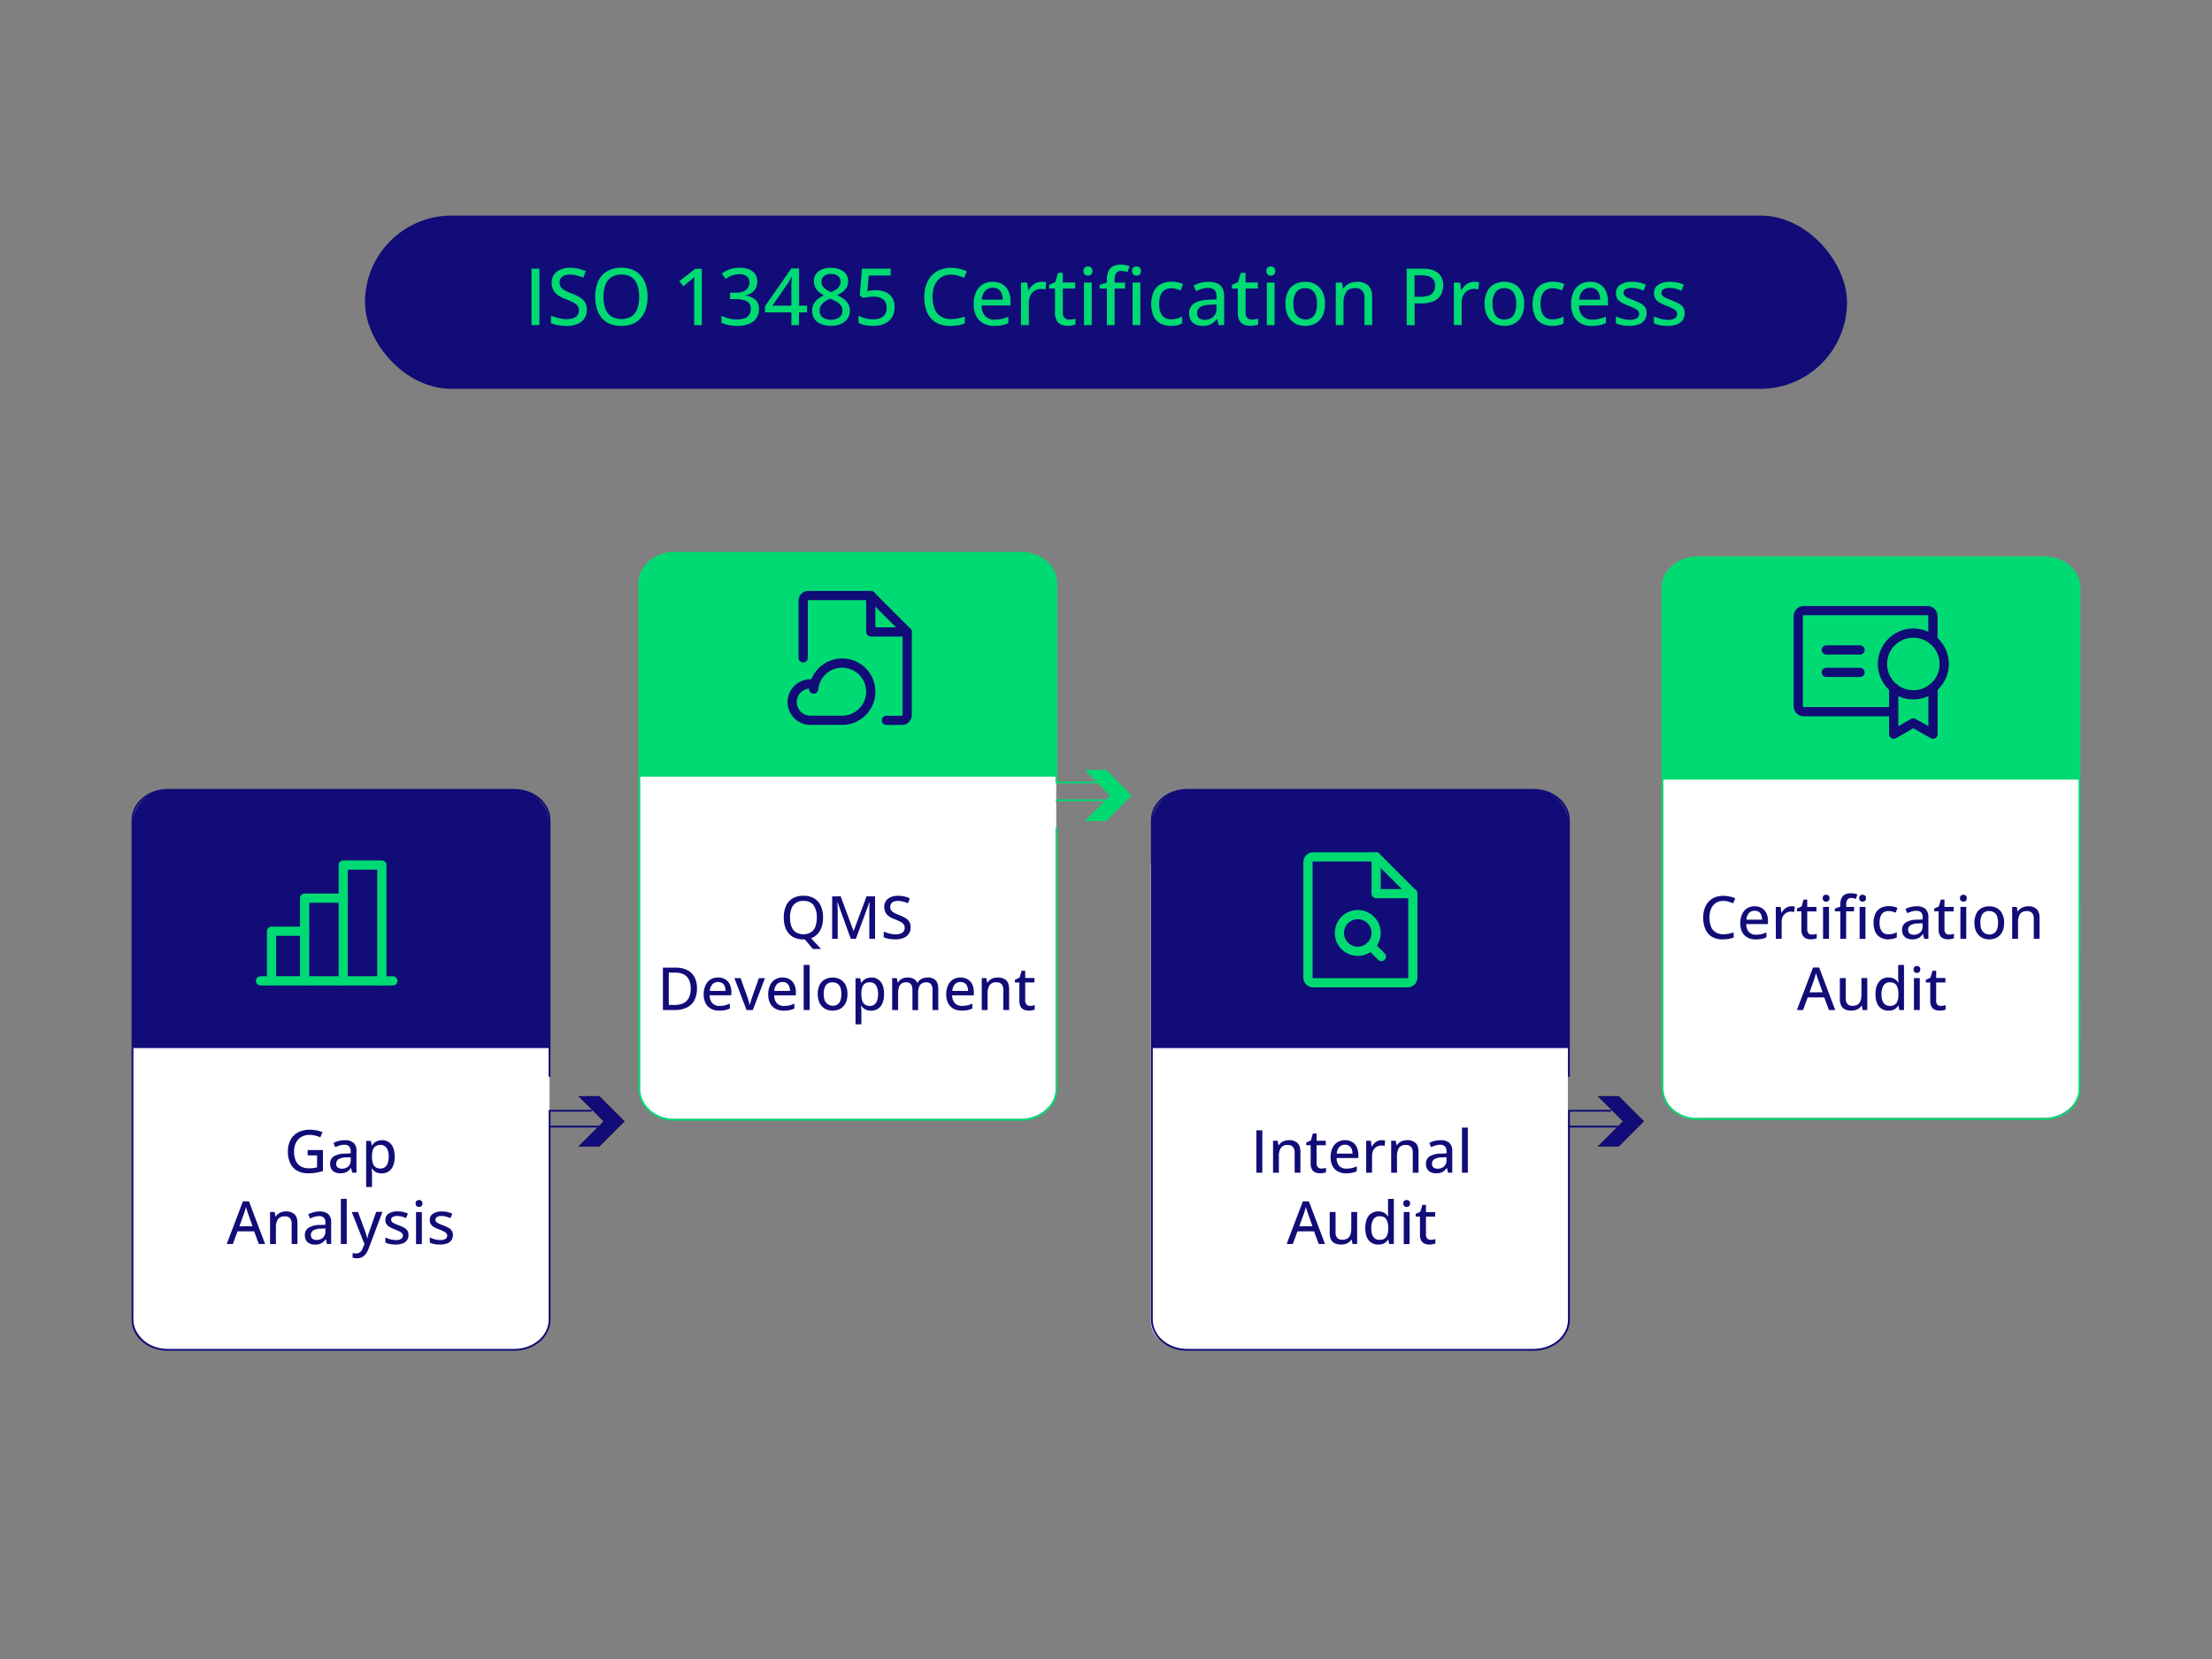 <?xml version="1.0" encoding="UTF-8"?> <svg xmlns="http://www.w3.org/2000/svg" viewBox="0 0 1200 900"><rect x="0" y="0" width="1200" height="900" fill="#808080" stroke="none"/><defs><style>.cls-1{fill:#fff;}.cls-2{fill:#110c77;}.cls-3,.cls-5,.cls-7,.cls-8,.cls-9{fill:none;}.cls-3,.cls-8{stroke:#00da72;}.cls-3,.cls-5,.cls-7,.cls-8{stroke-linecap:round;stroke-linejoin:round;}.cls-3,.cls-7{stroke-width:5px;}.cls-4{fill:#ffc900;}.cls-5,.cls-7{stroke:#110c77;}.cls-6{fill:#00da72;}</style></defs><g id="Option_2" data-name="Option 2"><path class="cls-1" d="M298.15,552.26c0-5.67-8.56-10.26-19.12-10.26H91c-10.56,0-19.12,4.59-19.12,10.26Q71.94,635.14,72,718c.63,1.74,3.78,9.8,12,13a19,19,0,0,0,7,1.27L279,732a19,19,0,0,0,14-5,18.18,18.18,0,0,0,5-9Z"></path><path class="cls-2" d="M166.89,623.92h8.3v11.34a23,23,0,0,1-3.72.93,26.84,26.84,0,0,1-4.31.31,11.84,11.84,0,0,1-6-1.41,9.12,9.12,0,0,1-3.7-4.06,14.64,14.64,0,0,1-1.27-6.35,13.22,13.22,0,0,1,1.4-6.23,9.82,9.82,0,0,1,4.08-4.12,13.19,13.19,0,0,1,6.45-1.47,17.85,17.85,0,0,1,3.62.37,15.77,15.77,0,0,1,3.2,1L173.78,617a18.28,18.28,0,0,0-2.71-.93,12.15,12.15,0,0,0-3.08-.39,8.76,8.76,0,0,0-4.54,1.12,7.4,7.4,0,0,0-2.91,3.15,10.7,10.7,0,0,0-1,4.81,12.17,12.17,0,0,0,.85,4.75,6.6,6.6,0,0,0,2.66,3.16,8.57,8.57,0,0,0,4.65,1.13,15.61,15.61,0,0,0,2.45-.16c.67-.1,1.29-.23,1.86-.37v-6.48h-5.11Z"></path><path class="cls-2" d="M187,618.56a7,7,0,0,1,4.8,1.42,5.75,5.75,0,0,1,1.59,4.49v11.72H191.1l-.62-2.52h-.12a9.56,9.56,0,0,1-1.51,1.58,5.43,5.43,0,0,1-1.82.94,8.69,8.69,0,0,1-2.51.31,6.57,6.57,0,0,1-2.8-.56,4.39,4.39,0,0,1-1.93-1.71,5.53,5.53,0,0,1-.7-2.9,4.53,4.53,0,0,1,2-4,11.8,11.8,0,0,1,6.15-1.49l3-.13v-1a3.78,3.78,0,0,0-.9-2.86,3.64,3.64,0,0,0-2.53-.83,8.72,8.72,0,0,0-2.56.38,20.26,20.26,0,0,0-2.36.92l-1-2.29a14.73,14.73,0,0,1,2.8-1.06A12.53,12.53,0,0,1,187,618.56Zm3.26,9.22-2.42.11a8,8,0,0,0-4.23,1,2.9,2.9,0,0,0-1.21,2.48,2.4,2.4,0,0,0,.83,2,3.51,3.51,0,0,0,2.2.65,5.09,5.09,0,0,0,3.47-1.19,4.42,4.42,0,0,0,1.36-3.52Z"></path><path class="cls-2" d="M207.16,618.54a6.29,6.29,0,0,1,5.05,2.24q1.9,2.25,1.9,6.7a12.3,12.3,0,0,1-.88,5,6.35,6.35,0,0,1-6.15,4.06,7,7,0,0,1-2.35-.35,5.57,5.57,0,0,1-1.72-.94,6.78,6.78,0,0,1-1.2-1.27h-.21c0,.41.09.89.14,1.42s.07,1,.07,1.46v7.08h-3.18v-25h2.6l.42,2.48h.16a6.61,6.61,0,0,1,1.2-1.41,5.49,5.49,0,0,1,1.74-1A7,7,0,0,1,207.16,618.54Zm-.73,2.61a4.74,4.74,0,0,0-2.66.66,3.71,3.71,0,0,0-1.47,1.94,10.14,10.14,0,0,0-.49,3.24v.5a11.75,11.75,0,0,0,.44,3.5,4,4,0,0,0,1.46,2.17,4.55,4.55,0,0,0,2.75.75,3.77,3.77,0,0,0,2.46-.8,4.73,4.73,0,0,0,1.47-2.27,10.83,10.83,0,0,0,.48-3.39,8.38,8.38,0,0,0-1.09-4.62A3.7,3.7,0,0,0,206.43,621.15Z"></path><path class="cls-2" d="M140.41,674.85,137.86,668h-9l-2.52,6.85H123l8.78-23.09h3.3l8.73,23.09ZM137,665.2l-2.42-6.78c-.07-.23-.18-.57-.34-1s-.3-.94-.45-1.43-.28-.91-.37-1.23c-.11.43-.23.88-.36,1.36s-.27.92-.4,1.34-.24.74-.33,1l-2.45,6.78Z"></path><path class="cls-2" d="M155.13,657.2a6.51,6.51,0,0,1,4.62,1.51c1.07,1,1.61,2.62,1.61,4.84v11.3h-3.13V664a4.64,4.64,0,0,0-.91-3.13,3.54,3.54,0,0,0-2.8-1,4.22,4.22,0,0,0-3.77,1.59,8.18,8.18,0,0,0-1.08,4.61v8.84h-3.16V657.51H149l.46,2.44h.17a5.26,5.26,0,0,1,1.4-1.53,6.57,6.57,0,0,1,1.9-.92A7.88,7.88,0,0,1,155.13,657.2Z"></path><path class="cls-2" d="M173.27,657.21a7,7,0,0,1,4.79,1.43,5.73,5.73,0,0,1,1.59,4.49v11.72h-2.26l-.62-2.52h-.12a9.09,9.09,0,0,1-1.51,1.57,5.45,5.45,0,0,1-1.82,1,8.69,8.69,0,0,1-2.51.31,6.58,6.58,0,0,1-2.8-.57,4.28,4.28,0,0,1-1.92-1.7,5.44,5.44,0,0,1-.7-2.9,4.53,4.53,0,0,1,2-4,11.74,11.74,0,0,1,6.15-1.49l3-.13v-1a3.77,3.77,0,0,0-.9-2.86,3.56,3.56,0,0,0-2.53-.84,8.4,8.4,0,0,0-2.56.39,18.62,18.62,0,0,0-2.36.92l-1-2.3a13.76,13.76,0,0,1,2.79-1.05A12.55,12.55,0,0,1,173.27,657.21Zm3.25,9.22-2.42.11a7.93,7.93,0,0,0-4.22,1,2.88,2.88,0,0,0-1.22,2.48,2.42,2.42,0,0,0,.83,2,3.51,3.51,0,0,0,2.2.64,5.09,5.09,0,0,0,3.47-1.19,4.39,4.39,0,0,0,1.36-3.51Z"></path><path class="cls-2" d="M188.1,674.85h-3.18V650.37h3.18Z"></path><path class="cls-2" d="M190.82,657.51h3.41l3.68,10c.19.51.37,1,.53,1.5s.31,1,.43,1.42.21.9.29,1.34h.11c.12-.53.3-1.18.53-2s.48-1.54.76-2.33l3.52-10h3.4L200,677.3a11.33,11.33,0,0,1-1.49,2.84,6.12,6.12,0,0,1-2.06,1.82,5.9,5.9,0,0,1-2.84.64,8.55,8.55,0,0,1-1.32-.09,8.35,8.35,0,0,1-1-.19V679.8c.23.05.51.1.84.14a8.64,8.64,0,0,0,1,.06,3.51,3.51,0,0,0,1.71-.38,3.65,3.65,0,0,0,1.23-1.09,7.55,7.55,0,0,0,.86-1.65l.78-2Z"></path><path class="cls-2" d="M221.6,670a4.76,4.76,0,0,1-.82,2.84,5,5,0,0,1-2.4,1.74,10.88,10.88,0,0,1-3.78.58,15.11,15.11,0,0,1-3.14-.28,9.86,9.86,0,0,1-2.39-.79v-2.8a16.8,16.8,0,0,0,2.65,1,11.07,11.07,0,0,0,3,.42,5.21,5.21,0,0,0,2.94-.64,2.05,2.05,0,0,0,.9-1.75,1.89,1.89,0,0,0-.36-1.14,3.88,3.88,0,0,0-1.27-1A21.48,21.48,0,0,0,214.3,667a24,24,0,0,1-2.82-1.29,4.9,4.9,0,0,1-1.78-1.56,4.14,4.14,0,0,1-.62-2.36,3.85,3.85,0,0,1,1.8-3.43,8.46,8.46,0,0,1,4.76-1.19,13.46,13.46,0,0,1,3,.31,15.08,15.08,0,0,1,2.66.88l-1,2.44a18.87,18.87,0,0,0-2.33-.81,9.56,9.56,0,0,0-2.44-.32,4.76,4.76,0,0,0-2.47.52,1.58,1.58,0,0,0-.86,1.43,1.76,1.76,0,0,0,.4,1.18,4.24,4.24,0,0,0,1.34.92c.63.3,1.48.65,2.55,1.06a20.64,20.64,0,0,1,2.75,1.24,5.1,5.1,0,0,1,1.78,1.58A4.14,4.14,0,0,1,221.6,670Z"></path><path class="cls-2" d="M227.3,651a2,2,0,0,1,1.29.44,1.73,1.73,0,0,1,.55,1.44,1.71,1.71,0,0,1-.55,1.43,2,2,0,0,1-1.29.45,1.92,1.92,0,0,1-1.3-.45,1.76,1.76,0,0,1-.53-1.43,1.79,1.79,0,0,1,.53-1.44A2,2,0,0,1,227.3,651Zm1.55,6.56v17.34h-3.16V657.51Z"></path><path class="cls-2" d="M245.68,670a4.76,4.76,0,0,1-.82,2.84,5,5,0,0,1-2.4,1.74,10.88,10.88,0,0,1-3.78.58,15.11,15.11,0,0,1-3.14-.28,9.86,9.86,0,0,1-2.39-.79v-2.8a16.57,16.57,0,0,0,2.66,1,11,11,0,0,0,2.95.42,5.19,5.19,0,0,0,2.94-.64,2.05,2.05,0,0,0,.9-1.75,1.89,1.89,0,0,0-.36-1.14,3.77,3.77,0,0,0-1.27-1,21.48,21.48,0,0,0-2.59-1.14,24,24,0,0,1-2.82-1.29,5,5,0,0,1-1.78-1.56,4.14,4.14,0,0,1-.62-2.36,3.85,3.85,0,0,1,1.8-3.43,8.46,8.46,0,0,1,4.76-1.19,13.46,13.46,0,0,1,3,.31,14.81,14.81,0,0,1,2.66.88l-1,2.44A18.31,18.31,0,0,0,242,660a9.5,9.5,0,0,0-2.44-.32,4.76,4.76,0,0,0-2.47.52,1.6,1.6,0,0,0-.86,1.43,1.76,1.76,0,0,0,.4,1.18,4.18,4.18,0,0,0,1.35.92c.63.3,1.47.65,2.54,1.06a20.64,20.64,0,0,1,2.75,1.24,5.1,5.1,0,0,1,1.78,1.58A4.14,4.14,0,0,1,245.68,670Z"></path><path class="cls-1" d="M573,417.79c0-6-8.55-10.79-19.1-10.79H366.11c-10.55,0-19.1,4.83-19.1,10.79v169.6c-.09.75-1,9.71,6,15.61a18,18,0,0,0,13.11,4H553.9A20.75,20.75,0,0,0,573,594Z"></path><path class="cls-1" d="M1128.17,417.25c0-5.95-8.55-10.78-19.1-10.78H921.28c-10.55,0-19.1,4.83-19.1,10.78V586.86c-.09.75-1,9.71,6,15.61a18,18,0,0,0,13.11,4h187.79a20.75,20.75,0,0,0,19.1-13Z"></path><path class="cls-2" d="M279,428.47H91a19.12,19.12,0,0,0-19.12,19.12v121H298.15v-121A19.12,19.12,0,0,0,279,428.47Z"></path><polyline class="cls-3" points="147.31 532.11 147.31 505.18 165.26 505.18"></polyline><line class="cls-3" x1="213.14" y1="532.11" x2="141.33" y2="532.11"></line><polyline class="cls-3" points="165.26 532.11 165.26 487.22 186.21 487.22"></polyline><polyline class="cls-3" points="186.21 532.11 186.21 469.27 207.16 469.27 207.16 532.11"></polyline><polygon class="cls-4" points="313.54 622.05 327.28 608.31 313.54 594.57 325.25 594.57 338.99 608.31 325.25 622.05 313.54 622.05"></polygon><line class="cls-5" x1="324.42" y1="611.17" x2="298.15" y2="611.17"></line><polygon class="cls-2" points="313.54 622.05 325.25 622.05 338.99 608.31 325.25 594.57 313.54 594.57 327.28 608.31 313.54 622.05"></polygon><path class="cls-5" d="M320.66,602.58H298.15V715.89c0,9-8.56,16.38-19.12,16.38H91c-10.56,0-19.12-7.34-19.12-16.38v-271c0-9.05,8.56-16.38,19.12-16.38H279c10.56,0,19.12,7.33,19.12,16.38V583.79"></path><path class="cls-1" d="M850.57,469.94c0-8.25-8.57-14.94-19.13-14.94h-188c-10.57,0-19.13,6.69-19.13,14.94V717.06c0,8.25,8.56,14.94,19.13,14.94h188c10.56,0,19.13-6.69,19.13-14.94Z"></path><path class="cls-2" d="M832,428.47H644a19.12,19.12,0,0,0-19.12,19.12v121H851.15v-121A19.12,19.12,0,0,0,832,428.47Z"></path><polygon class="cls-4" points="866.54 622.05 880.28 608.31 866.54 594.57 878.25 594.57 891.99 608.31 878.25 622.05 866.54 622.05"></polygon><line class="cls-5" x1="877.42" y1="611.17" x2="851.15" y2="611.17"></line><polygon class="cls-2" points="866.54 622.05 878.25 622.05 891.99 608.31 878.25 594.57 866.54 594.57 880.28 608.31 866.54 622.05"></polygon><path class="cls-5" d="M873.66,602.58H851.15V715.89c0,9-8.56,16.38-19.12,16.38H644c-10.56,0-19.12-7.34-19.12-16.38v-271c0-9.05,8.56-16.38,19.12-16.38H832c10.56,0,19.12,7.33,19.12,16.38V583.79"></path><path class="cls-2" d="M681.59,636.19v-23h3.22v23Z"></path><path class="cls-2" d="M699.24,618.54a6.51,6.51,0,0,1,4.61,1.51c1.08,1,1.62,2.62,1.62,4.85v11.29h-3.13V625.32a4.63,4.63,0,0,0-.92-3.12,3.51,3.51,0,0,0-2.8-1.05,4.2,4.2,0,0,0-3.76,1.59,8.2,8.2,0,0,0-1.08,4.61v8.84h-3.16V618.86h2.5l.45,2.43h.18a5.08,5.08,0,0,1,1.4-1.52,5.94,5.94,0,0,1,1.89-.92A7.6,7.6,0,0,1,699.24,618.54Z"></path><path class="cls-2" d="M716.77,633.94a7.93,7.93,0,0,0,1.37-.12,7.49,7.49,0,0,0,1.2-.3v2.42a6.51,6.51,0,0,1-1.42.4,10,10,0,0,1-1.82.16,6.61,6.61,0,0,1-2.57-.48,3.87,3.87,0,0,1-1.83-1.67,6.63,6.63,0,0,1-.68-3.27v-9.79h-2.41v-1.46l2.52-1.16,1.11-3.75h2v3.94h5v2.43h-5V631a3.06,3.06,0,0,0,.69,2.19A2.52,2.52,0,0,0,716.77,633.94Z"></path><path class="cls-2" d="M729.64,618.54a7.51,7.51,0,0,1,3.89,1,6.32,6.32,0,0,1,2.48,2.73,9.26,9.26,0,0,1,.87,4.15v1.79H725.11a6.24,6.24,0,0,0,1.43,4.28,5.05,5.05,0,0,0,3.89,1.48,12.46,12.46,0,0,0,2.94-.31,15.77,15.77,0,0,0,2.67-.93v2.66a12,12,0,0,1-2.62.87,15.72,15.72,0,0,1-3.13.27,9.33,9.33,0,0,1-4.42-1,7.12,7.12,0,0,1-3-3,10.29,10.29,0,0,1-1-4.87,11.42,11.42,0,0,1,1-4.9,7.09,7.09,0,0,1,2.71-3.12A7.54,7.54,0,0,1,729.64,618.54Zm0,2.46a4,4,0,0,0-3.08,1.25,5.88,5.88,0,0,0-1.37,3.58h8.53a6.7,6.7,0,0,0-.46-2.52,3.6,3.6,0,0,0-1.33-1.7A3.92,3.92,0,0,0,729.62,621Z"></path><path class="cls-2" d="M749.51,618.54a9.55,9.55,0,0,1,1,.06,8.55,8.55,0,0,1,.94.13l-.33,2.94a7.78,7.78,0,0,0-.87-.15,6.16,6.16,0,0,0-.92-.07,5,5,0,0,0-1.92.38,4.74,4.74,0,0,0-1.6,1.09,5,5,0,0,0-1.09,1.75,6.62,6.62,0,0,0-.39,2.35v9.17h-3.18V618.86h2.55l.38,3.13h.14a8.08,8.08,0,0,1,1.3-1.73A5.64,5.64,0,0,1,747.3,619,5.15,5.15,0,0,1,749.51,618.54Z"></path><path class="cls-2" d="M763.32,618.54a6.51,6.51,0,0,1,4.61,1.51c1.08,1,1.61,2.62,1.61,4.85v11.29h-3.12V625.32a4.63,4.63,0,0,0-.92-3.12,3.51,3.51,0,0,0-2.8-1.05,4.2,4.2,0,0,0-3.76,1.59,8.2,8.2,0,0,0-1.08,4.61v8.84H754.7V618.86h2.5l.45,2.43h.18a5.08,5.08,0,0,1,1.4-1.52,5.94,5.94,0,0,1,1.89-.92A7.6,7.6,0,0,1,763.32,618.54Z"></path><path class="cls-2" d="M781.45,618.56a7,7,0,0,1,4.8,1.42,5.75,5.75,0,0,1,1.59,4.49v11.72h-2.27l-.61-2.52h-.13a8.8,8.8,0,0,1-1.51,1.58,5.38,5.38,0,0,1-1.81.94,8.73,8.73,0,0,1-2.51.31,6.57,6.57,0,0,1-2.8-.56,4.39,4.39,0,0,1-1.93-1.71,5.53,5.53,0,0,1-.7-2.9,4.53,4.53,0,0,1,2-4,11.74,11.74,0,0,1,6.15-1.49l3-.13v-1a3.74,3.74,0,0,0-.91-2.86,3.59,3.59,0,0,0-2.52-.83,8.67,8.67,0,0,0-2.56.38,19.59,19.59,0,0,0-2.36.92l-1-2.29a14.89,14.89,0,0,1,2.79-1.06A12.66,12.66,0,0,1,781.45,618.56Zm3.26,9.22-2.42.11a8,8,0,0,0-4.23,1,2.91,2.91,0,0,0-1.22,2.48,2.4,2.4,0,0,0,.84,2,3.49,3.49,0,0,0,2.2.65,5.11,5.11,0,0,0,3.47-1.19,4.45,4.45,0,0,0,1.36-3.52Z"></path><path class="cls-2" d="M796.28,636.19h-3.17V611.72h3.17Z"></path><path class="cls-2" d="M715.41,674.85,712.87,668h-9l-2.51,6.85H698l8.77-23.09h3.31l8.73,23.09ZM712,665.2l-2.42-6.78c-.08-.23-.19-.57-.34-1s-.31-.94-.46-1.43-.27-.91-.37-1.23c-.1.43-.22.88-.36,1.36s-.27.92-.4,1.34l-.32,1-2.46,6.78Z"></path><path class="cls-2" d="M736.24,657.51v17.34h-2.53l-.44-2.38h-.18a4.58,4.58,0,0,1-1.38,1.49,6.28,6.28,0,0,1-1.9.9,8.19,8.19,0,0,1-2.24.3,7.88,7.88,0,0,1-3.39-.66,4.4,4.4,0,0,1-2.1-2,7.84,7.84,0,0,1-.72-3.6V657.51h3.18v10.9a4.66,4.66,0,0,0,.9,3.13,3.47,3.47,0,0,0,2.76,1,5.12,5.12,0,0,0,2.87-.71,4,4,0,0,0,1.53-2.1,10.59,10.59,0,0,0,.46-3.37v-8.89Z"></path><path class="cls-2" d="M747.63,675.16a6.32,6.32,0,0,1-5.08-2.25q-1.89-2.25-1.89-6.67t1.93-6.75a6.34,6.34,0,0,1,5.12-2.29,6.93,6.93,0,0,1,2.34.36,5.84,5.84,0,0,1,1.74,1,6.22,6.22,0,0,1,1.22,1.35h.18c-.05-.32-.1-.78-.15-1.37S753,657.4,753,657v-6.59h3.16v24.48h-2.5l-.52-2.41H753a6.47,6.47,0,0,1-1.2,1.38,5.6,5.6,0,0,1-1.75,1A7.13,7.13,0,0,1,747.63,675.16Zm.74-2.58A4.14,4.14,0,0,0,752,671.1a7.55,7.55,0,0,0,1.08-4.39v-.48a9.13,9.13,0,0,0-1-4.76c-.67-1.11-1.91-1.66-3.72-1.66a3.68,3.68,0,0,0-3.31,1.72,8.68,8.68,0,0,0-1.12,4.77A8.11,8.11,0,0,0,745,671,3.78,3.78,0,0,0,748.37,672.58Z"></path><path class="cls-2" d="M763.12,651a2,2,0,0,1,1.3.44,1.76,1.76,0,0,1,.54,1.44,1.74,1.74,0,0,1-.54,1.43,2,2,0,0,1-1.3.45,1.94,1.94,0,0,1-1.3-.45,1.76,1.76,0,0,1-.52-1.43,1.78,1.78,0,0,1,.52-1.44A2,2,0,0,1,763.12,651Zm1.56,6.56v17.34h-3.16V657.51Z"></path><path class="cls-2" d="M776.11,672.6a8,8,0,0,0,1.37-.12,6.52,6.52,0,0,0,1.2-.31v2.42a7.18,7.18,0,0,1-1.43.41,9.91,9.91,0,0,1-1.81.16,6.44,6.44,0,0,1-2.57-.49A3.85,3.85,0,0,1,771,673a6.54,6.54,0,0,1-.68-3.28V660H768v-1.46l2.52-1.17,1.11-3.74h1.95v3.93h5V660h-5v9.74a3.05,3.05,0,0,0,.7,2.18A2.49,2.49,0,0,0,776.11,672.6Z"></path><path class="cls-6" d="M1109,302.27H921c-10.56,0-19.12,7.37-19.12,16.46V422.9h226.29V318.73C1128.14,309.64,1119.58,302.27,1109,302.27Z"></path><line class="cls-7" x1="990.78" y1="364.77" x2="1009.05" y2="364.77"></line><line class="cls-7" x1="990.78" y1="352.59" x2="1009.05" y2="352.59"></line><circle class="cls-7" cx="1037.98" cy="360.2" r="16.75"></circle><path class="cls-7" d="M1027.32,386.09H978.6a3,3,0,0,1-3.05-3V334.32a3,3,0,0,1,3.05-3.05h67a3,3,0,0,1,3,3.05v13"></path><polyline class="cls-7" points="1027.32 373.12 1027.32 398.27 1037.98 392.18 1048.64 398.27 1048.64 373.12"></polyline><path class="cls-8" d="M1128.14,318.76c0-9.07-8.56-16.43-19.12-16.43H921c-10.56,0-19.12,7.36-19.12,16.43V590.61c0,9.08,8.56,16.43,19.12,16.43h188c10.56,0,19.12-7.35,19.12-16.43Z"></path><path class="cls-2" d="M934.94,488.74a7.89,7.89,0,0,0-3.19.62,6.43,6.43,0,0,0-2.38,1.81,8.46,8.46,0,0,0-1.5,2.86,14.34,14.34,0,0,0,.31,8.57,6.67,6.67,0,0,0,2.49,3.13,7.54,7.54,0,0,0,4.2,1.1,14.24,14.24,0,0,0,2.89-.28,24.52,24.52,0,0,0,2.74-.71v2.77a15,15,0,0,1-2.72.74,18.79,18.79,0,0,1-3.3.25,10.82,10.82,0,0,1-5.86-1.47,8.78,8.78,0,0,1-3.48-4.11,15.56,15.56,0,0,1-1.15-6.25,15,15,0,0,1,.72-4.77,10.72,10.72,0,0,1,2.13-3.75,9.54,9.54,0,0,1,3.43-2.44A12.09,12.09,0,0,1,935,486a15.07,15.07,0,0,1,3.37.37,13.84,13.84,0,0,1,3,1l-1.2,2.69a19.67,19.67,0,0,0-2.46-.92A9.66,9.66,0,0,0,934.94,488.74Z"></path><path class="cls-2" d="M951.88,491.64a7.47,7.47,0,0,1,3.88,1,6.46,6.46,0,0,1,2.49,2.73,9.43,9.43,0,0,1,.86,4.15v1.8H947.35a6.22,6.22,0,0,0,1.43,4.27,5,5,0,0,0,3.88,1.48,12.4,12.4,0,0,0,2.94-.31,15.86,15.86,0,0,0,2.68-.93v2.66a12,12,0,0,1-2.62.87,15,15,0,0,1-3.14.28,9.26,9.26,0,0,1-4.41-1,7,7,0,0,1-3-3,10.29,10.29,0,0,1-1-4.87,11.42,11.42,0,0,1,1-4.9,7.19,7.19,0,0,1,2.7-3.12A7.66,7.66,0,0,1,951.88,491.64Zm0,2.45a4,4,0,0,0-3.08,1.25,5.85,5.85,0,0,0-1.37,3.58h8.53a7.12,7.12,0,0,0-.46-2.52,3.71,3.71,0,0,0-1.33-1.7A3.94,3.94,0,0,0,951.86,494.09Z"></path><path class="cls-2" d="M971.74,491.64a9.44,9.44,0,0,1,1,.05c.36,0,.68.08.94.13l-.33,2.95a5.92,5.92,0,0,0-.87-.16,7.85,7.85,0,0,0-.92-.07,4.94,4.94,0,0,0-1.92.38,4.67,4.67,0,0,0-1.61,1.1,5,5,0,0,0-1.08,1.74,6.4,6.4,0,0,0-.4,2.35v9.17h-3.17V492H966l.38,3.13h.14a8.43,8.43,0,0,1,1.3-1.73,6.07,6.07,0,0,1,1.76-1.25A5.21,5.21,0,0,1,971.74,491.64Z"></path><path class="cls-2" d="M983,507a8,8,0,0,0,1.37-.11,6.52,6.52,0,0,0,1.2-.31V509a6.46,6.46,0,0,1-1.43.4,9.83,9.83,0,0,1-1.81.17,6.44,6.44,0,0,1-2.57-.49,3.82,3.82,0,0,1-1.83-1.67,6.47,6.47,0,0,1-.68-3.27v-9.78h-2.41v-1.47l2.52-1.16,1.11-3.74h1.95V492h5v2.44h-5v9.73a3.06,3.06,0,0,0,.7,2.19A2.52,2.52,0,0,0,983,507Z"></path><path class="cls-2" d="M990.65,485.39a2,2,0,0,1,1.3.44,1.74,1.74,0,0,1,.54,1.43,1.77,1.77,0,0,1-.54,1.44,2,2,0,0,1-1.3.45,1.92,1.92,0,0,1-1.3-.45,1.8,1.8,0,0,1-.53-1.44,1.76,1.76,0,0,1,.53-1.43A2,2,0,0,1,990.65,485.39Zm1.56,6.56v17.33H989V492Z"></path><path class="cls-2" d="M1005.8,494.39h-4.27v14.89h-3.16V494.39h-2.94v-1.53l2.94-1v-1.19a7.82,7.82,0,0,1,.68-3.52,4.24,4.24,0,0,1,1.94-1.94,7,7,0,0,1,3.08-.61,10.11,10.11,0,0,1,2,.18,11.91,11.91,0,0,1,1.57.43l-.82,2.42c-.35-.11-.75-.22-1.19-.32a6.33,6.33,0,0,0-1.4-.15,2.32,2.32,0,0,0-2,.88,4.42,4.42,0,0,0-.66,2.66V492h4.27Zm4.65-9a2,2,0,0,1,1.3.44,1.74,1.74,0,0,1,.54,1.43,1.77,1.77,0,0,1-.54,1.44,2.1,2.1,0,0,1-2.6,0,1.8,1.8,0,0,1-.52-1.44,1.76,1.76,0,0,1,.52-1.43A2,2,0,0,1,1010.45,485.39ZM1012,492v17.33h-3.16V492Z"></path><path class="cls-2" d="M1024.37,509.6a8.71,8.71,0,0,1-4.18-1,6.53,6.53,0,0,1-2.78-2.93,11.3,11.3,0,0,1-1-5,11.07,11.07,0,0,1,1.05-5.15,6.76,6.76,0,0,1,2.92-3,9.32,9.32,0,0,1,4.27-.95,11.77,11.77,0,0,1,2.65.28,8.91,8.91,0,0,1,2.07.71l-.94,2.56a15.69,15.69,0,0,0-1.9-.61,7.53,7.53,0,0,0-1.93-.27,4.85,4.85,0,0,0-2.76.73,4.41,4.41,0,0,0-1.64,2.15,9.57,9.57,0,0,0-.55,3.49,9.4,9.4,0,0,0,.54,3.4,4.38,4.38,0,0,0,1.61,2.12,4.6,4.6,0,0,0,2.65.72,9.22,9.22,0,0,0,2.51-.31,11.17,11.17,0,0,0,2.06-.8v2.78a7.68,7.68,0,0,1-2,.76A12.59,12.59,0,0,1,1024.37,509.6Z"></path><path class="cls-2" d="M1039.75,491.65a7.06,7.06,0,0,1,4.8,1.42,5.76,5.76,0,0,1,1.59,4.5v11.71h-2.26l-.62-2.51h-.12a9.47,9.47,0,0,1-1.51,1.57,5.43,5.43,0,0,1-1.82.94,8.66,8.66,0,0,1-2.51.32,6.58,6.58,0,0,1-2.8-.57,4.35,4.35,0,0,1-1.92-1.7,5.48,5.48,0,0,1-.7-2.91,4.53,4.53,0,0,1,2-4,11.8,11.8,0,0,1,6.15-1.49l3-.13v-1a3.79,3.79,0,0,0-.9-2.87,3.62,3.62,0,0,0-2.53-.83,8.4,8.4,0,0,0-2.56.39,17.23,17.23,0,0,0-2.36.92l-1-2.3a14.09,14.09,0,0,1,2.8-1.05A12.12,12.12,0,0,1,1039.75,491.65Zm3.26,9.22-2.42.11a7.84,7.84,0,0,0-4.22,1,2.87,2.87,0,0,0-1.22,2.47,2.38,2.38,0,0,0,.83,2,3.51,3.51,0,0,0,2.2.65,5.09,5.09,0,0,0,3.47-1.19,4.39,4.39,0,0,0,1.36-3.51Z"></path><path class="cls-2" d="M1057.45,507a8,8,0,0,0,1.37-.11,6.2,6.2,0,0,0,1.19-.31V509a6.35,6.35,0,0,1-1.42.4,9.94,9.94,0,0,1-1.82.17,6.39,6.39,0,0,1-2.56-.49,3.74,3.74,0,0,1-1.83-1.67,6.47,6.47,0,0,1-.69-3.27v-9.78h-2.4v-1.47l2.51-1.16,1.12-3.74h1.95V492h5v2.44h-5v9.73a3,3,0,0,0,.7,2.19A2.5,2.5,0,0,0,1057.45,507Z"></path><path class="cls-2" d="M1065.12,485.39a2,2,0,0,1,1.3.44,1.74,1.74,0,0,1,.55,1.43,1.78,1.78,0,0,1-.55,1.44,2,2,0,0,1-1.3.45,1.91,1.91,0,0,1-1.29-.45,1.8,1.8,0,0,1-.53-1.44,1.76,1.76,0,0,1,.53-1.43A2,2,0,0,1,1065.12,485.39Zm1.56,6.56v17.33h-3.16V492Z"></path><path class="cls-2" d="M1087.22,500.58a12.15,12.15,0,0,1-.55,3.82,7.92,7.92,0,0,1-1.62,2.83,6.94,6.94,0,0,1-2.56,1.76,8.82,8.82,0,0,1-3.38.61,8.26,8.26,0,0,1-3.23-.61,7,7,0,0,1-2.54-1.76,7.85,7.85,0,0,1-1.66-2.83,11.84,11.84,0,0,1-.58-3.82,11,11,0,0,1,1-4.85,7,7,0,0,1,2.79-3.05,8.49,8.49,0,0,1,4.33-1,8.18,8.18,0,0,1,4.2,1.05,7.13,7.13,0,0,1,2.82,3.05A10.69,10.69,0,0,1,1087.22,500.58Zm-12.88,0a10.31,10.31,0,0,0,.51,3.44,4.79,4.79,0,0,0,7,2.21,4.34,4.34,0,0,0,1.57-2.21,10.31,10.31,0,0,0,.51-3.44,10,10,0,0,0-.51-3.39,4.27,4.27,0,0,0-1.56-2.17,4.62,4.62,0,0,0-2.76-.76,4.14,4.14,0,0,0-3.64,1.66A8.08,8.08,0,0,0,1074.34,500.58Z"></path><path class="cls-2" d="M1100.22,491.64a6.47,6.47,0,0,1,4.61,1.51c1.08,1,1.62,2.62,1.62,4.84v11.29h-3.13V498.41a4.63,4.63,0,0,0-.92-3.12,3.51,3.51,0,0,0-2.8-1,4.22,4.22,0,0,0-3.76,1.58,8.2,8.2,0,0,0-1.08,4.61v8.84h-3.16V492h2.5l.45,2.44h.18a5,5,0,0,1,1.4-1.53,6.15,6.15,0,0,1,1.89-.92A8,8,0,0,1,1100.22,491.64Z"></path><path class="cls-2" d="M992.21,547.94l-2.55-6.84h-9l-2.52,6.84h-3.35l8.77-23.09h3.31l8.73,23.09Zm-3.45-9.64-2.42-6.78c-.07-.23-.19-.58-.34-1l-.46-1.43-.37-1.23c-.1.43-.22.89-.36,1.36s-.27.92-.4,1.34l-.32,1-2.45,6.78Z"></path><path class="cls-2" d="M1013,530.61v17.33h-2.53l-.44-2.38h-.17a4.86,4.86,0,0,1-1.39,1.5,6.25,6.25,0,0,1-1.9.89,8.14,8.14,0,0,1-2.24.3,7.88,7.88,0,0,1-3.39-.66,4.44,4.44,0,0,1-2.1-2.05,7.82,7.82,0,0,1-.72-3.59V530.61h3.18V541.5a4.71,4.71,0,0,0,.9,3.14,3.49,3.49,0,0,0,2.76,1,5,5,0,0,0,2.87-.71,4,4,0,0,0,1.53-2.09,10.7,10.7,0,0,0,.46-3.38v-8.88Z"></path><path class="cls-2" d="M1024.42,548.25a6.28,6.28,0,0,1-5.07-2.25q-1.9-2.25-1.9-6.67c0-3,.64-5.23,1.93-6.75a6.34,6.34,0,0,1,5.12-2.29,6.93,6.93,0,0,1,2.34.36,5.84,5.84,0,0,1,1.74,1,6,6,0,0,1,1.22,1.35h.19c-.06-.32-.11-.78-.16-1.36s-.08-1.1-.08-1.55v-6.59h3.16v24.48h-2.5l-.52-2.41h-.14a5.75,5.75,0,0,1-1.2,1.38,5.6,5.6,0,0,1-1.75,1A7.13,7.13,0,0,1,1024.42,548.25Zm.74-2.58a4.15,4.15,0,0,0,3.62-1.47,7.57,7.57,0,0,0,1.08-4.39v-.49a9.26,9.26,0,0,0-1-4.76c-.68-1.1-1.92-1.66-3.72-1.66a3.71,3.71,0,0,0-3.32,1.72,8.69,8.69,0,0,0-1.12,4.78,8.15,8.15,0,0,0,1.12,4.65A3.79,3.79,0,0,0,1025.16,545.67Z"></path><path class="cls-2" d="M1039.91,524.05a2,2,0,0,1,1.3.44,1.74,1.74,0,0,1,.54,1.43,1.77,1.77,0,0,1-.54,1.44,2.1,2.1,0,0,1-2.6,0,1.8,1.8,0,0,1-.52-1.44,1.76,1.76,0,0,1,.52-1.43A2,2,0,0,1,1039.91,524.05Zm1.56,6.56v17.33h-3.16V530.61Z"></path><path class="cls-2" d="M1052.9,545.69a7.93,7.93,0,0,0,1.37-.12,6.52,6.52,0,0,0,1.2-.31v2.43a7.06,7.06,0,0,1-1.43.4,9.83,9.83,0,0,1-1.81.16,6.61,6.61,0,0,1-2.57-.48,3.92,3.92,0,0,1-1.83-1.67,6.63,6.63,0,0,1-.68-3.27V533h-2.41v-1.46l2.52-1.16,1.11-3.75h2v3.94h5V533h-5v9.74A3.09,3.09,0,0,0,1051,545,2.52,2.52,0,0,0,1052.9,545.69Z"></path><polygon class="cls-6" points="588.47 445.45 602.22 431.57 588.47 417.7 600.19 417.7 613.93 431.57 600.19 445.45 588.47 445.45"></polygon><path class="cls-6" d="M554,300.27h-188c-10.56,0-19.12,7.4-19.12,16.52V421.35H573.09V316.79C573.09,307.67,564.53,300.27,554,300.27Z"></path><polyline class="cls-7" points="472.39 323.07 472.39 342.82 492.14 342.82"></polyline><path class="cls-7" d="M480.85,390.78h8.47a2.82,2.82,0,0,0,2.82-2.82V342.82l-19.75-19.75H438.53a2.82,2.82,0,0,0-2.82,2.82v31"></path><path class="cls-7" d="M441.94,371h-2a9.88,9.88,0,1,0,0,19.75h16.92a15.52,15.52,0,1,0-15.45-16.93"></path><line class="cls-8" x1="599.36" y1="434.14" x2="573.09" y2="434.14"></line><path class="cls-8" d="M595.59,424.48h-22.5v-108c0-9.17-8.56-16.59-19.12-16.59h-188c-10.56,0-19.12,7.42-19.12,16.59V590.88c0,9.16,8.56,16.59,19.12,16.59H554c10.56,0,19.12-7.43,19.12-16.59V449.25"></path><path class="cls-2" d="M446.51,497.75a16.4,16.4,0,0,1-.73,5,10.25,10.25,0,0,1-2.19,3.83A8.76,8.76,0,0,1,440,509l5.45,5.81H441l-4.39-5.19h-.36l-.36,0a12.15,12.15,0,0,1-4.71-.85,8.7,8.7,0,0,1-3.33-2.42,10.38,10.38,0,0,1-2-3.76,16.79,16.79,0,0,1-.65-4.85,15.23,15.23,0,0,1,1.16-6.19,8.92,8.92,0,0,1,3.55-4.13,11.26,11.26,0,0,1,6-1.47,10.87,10.87,0,0,1,5.85,1.46,9,9,0,0,1,3.55,4.11A15.05,15.05,0,0,1,446.51,497.75Zm-17.93,0a13.53,13.53,0,0,0,.78,4.84,6.5,6.5,0,0,0,2.39,3.15,8.28,8.28,0,0,0,8.25,0,6.45,6.45,0,0,0,2.36-3.15,14,14,0,0,0,.75-4.84,11.19,11.19,0,0,0-1.73-6.64c-1.15-1.6-3-2.4-5.47-2.4a7.24,7.24,0,0,0-4.14,1.09,6.51,6.51,0,0,0-2.41,3.12A13.4,13.4,0,0,0,428.58,497.75Z"></path><path class="cls-2" d="M461.55,509.28l-7.18-19.77h-.12c0,.43.06,1,.1,1.66s.07,1.41.09,2.2,0,1.57,0,2.34v13.57h-3v-23h4.64L463,505h.11l7-18.73h4.61v23h-3.11V495.52q0-1,0-2.16c0-.75,0-1.47.08-2.14s.07-1.24.11-1.68h-.15l-7.34,19.74Z"></path><path class="cls-2" d="M494,503.1a6,6,0,0,1-1,3.5,6.36,6.36,0,0,1-2.85,2.23,11.38,11.38,0,0,1-4.37.77,20.91,20.91,0,0,1-2.43-.14,14.75,14.75,0,0,1-2.15-.38,10.13,10.13,0,0,1-1.79-.63V505.4a26.7,26.7,0,0,0,3,1,13.41,13.41,0,0,0,3.53.46,7.18,7.18,0,0,0,2.67-.43,3.57,3.57,0,0,0,1.63-1.22,3.17,3.17,0,0,0,.55-1.89,3.09,3.09,0,0,0-.54-1.85,5,5,0,0,0-1.69-1.37,24.87,24.87,0,0,0-3-1.34,14.5,14.5,0,0,1-2.38-1.08,8.22,8.22,0,0,1-1.85-1.39,5.38,5.38,0,0,1-1.2-1.85,6.56,6.56,0,0,1-.42-2.44,5.61,5.61,0,0,1,.93-3.26,5.93,5.93,0,0,1,2.62-2.07,10,10,0,0,1,3.9-.71,15.38,15.38,0,0,1,3.41.36,16.85,16.85,0,0,1,3,1l-1,2.67a21.7,21.7,0,0,0-2.69-.89,11.37,11.37,0,0,0-2.8-.35,5.76,5.76,0,0,0-2.26.39,3.16,3.16,0,0,0-1.4,1.12,3,3,0,0,0-.48,1.72,3.25,3.25,0,0,0,.5,1.85,4.62,4.62,0,0,0,1.59,1.34,24.37,24.37,0,0,0,2.83,1.27,20.6,20.6,0,0,1,3.35,1.61,6.19,6.19,0,0,1,2.09,2A5.7,5.7,0,0,1,494,503.1Z"></path><path class="cls-2" d="M378.09,536.22a13.29,13.29,0,0,1-1.43,6.49,9.12,9.12,0,0,1-4.14,3.91,14.93,14.93,0,0,1-6.58,1.32h-6.31v-23h7a13.54,13.54,0,0,1,6.09,1.28,9.08,9.08,0,0,1,4,3.8A12.5,12.5,0,0,1,378.09,536.22Zm-3.38.09a10.86,10.86,0,0,0-1-4.87,6.28,6.28,0,0,0-2.81-2.86,10.08,10.08,0,0,0-4.55-.93h-3.54V545.2h3c3,0,5.19-.74,6.67-2.23S374.71,539.26,374.71,536.31Z"></path><path class="cls-2" d="M389.53,530.29a7.44,7.44,0,0,1,3.89,1A6.38,6.38,0,0,1,395.9,534a9.27,9.27,0,0,1,.86,4.15v1.79H385a6.2,6.2,0,0,0,1.43,4.27,5.06,5.06,0,0,0,3.89,1.49,13,13,0,0,0,2.94-.31,15.77,15.77,0,0,0,2.67-.93v2.65a12.62,12.62,0,0,1-2.62.88,15.76,15.76,0,0,1-3.14.27,9.31,9.31,0,0,1-4.41-1,7.12,7.12,0,0,1-2.95-3,10.29,10.29,0,0,1-1.05-4.87,11.42,11.42,0,0,1,1-4.9,7.14,7.14,0,0,1,2.7-3.12A7.6,7.6,0,0,1,389.53,530.29Zm0,2.45a4,4,0,0,0-3.08,1.26,5.82,5.82,0,0,0-1.37,3.57h8.53a6.89,6.89,0,0,0-.46-2.51,3.66,3.66,0,0,0-1.33-1.7A3.92,3.92,0,0,0,389.51,532.74Z"></path><path class="cls-2" d="M405,547.94l-6.59-17.33h3.35l3.7,10.33c.24.68.48,1.43.71,2.23a15.84,15.84,0,0,1,.48,2h.11a19.09,19.09,0,0,1,.54-2q.38-1.21.72-2.22l3.68-10.33H415l-6.61,17.33Z"></path><path class="cls-2" d="M424.51,530.29a7.41,7.41,0,0,1,3.89,1,6.32,6.32,0,0,1,2.48,2.73,9.26,9.26,0,0,1,.87,4.15v1.79H420a6.2,6.2,0,0,0,1.43,4.27,5.06,5.06,0,0,0,3.89,1.49,13,13,0,0,0,2.94-.31,15.77,15.77,0,0,0,2.67-.93v2.65a12.62,12.62,0,0,1-2.62.88,15.72,15.72,0,0,1-3.13.27,9.33,9.33,0,0,1-4.42-1,7.12,7.12,0,0,1-2.95-3,10.29,10.29,0,0,1-1.05-4.87,11.42,11.42,0,0,1,1-4.9,7.09,7.09,0,0,1,2.71-3.12A7.54,7.54,0,0,1,424.51,530.29Zm0,2.45a4,4,0,0,0-3.09,1.26,5.88,5.88,0,0,0-1.37,3.57h8.53a6.69,6.69,0,0,0-.46-2.51,3.6,3.6,0,0,0-1.33-1.7A3.91,3.91,0,0,0,424.5,532.74Z"></path><path class="cls-2" d="M439.22,547.94H436V523.46h3.18Z"></path><path class="cls-2" d="M459.74,539.24a12,12,0,0,1-.55,3.81,8,8,0,0,1-1.62,2.84,7.07,7.07,0,0,1-2.56,1.76,9,9,0,0,1-3.38.6,8.44,8.44,0,0,1-3.23-.6,7.16,7.16,0,0,1-2.54-1.76,7.89,7.89,0,0,1-1.66-2.84,11.73,11.73,0,0,1-.58-3.81,11,11,0,0,1,1-4.85,6.84,6.84,0,0,1,2.79-3,8.49,8.49,0,0,1,4.33-1.05,8.18,8.18,0,0,1,4.2,1.05,7.16,7.16,0,0,1,2.82,3.06A10.66,10.66,0,0,1,459.74,539.24Zm-12.88,0a10.35,10.35,0,0,0,.51,3.44,4.79,4.79,0,0,0,7,2.21,4.44,4.44,0,0,0,1.57-2.21,10.35,10.35,0,0,0,.51-3.44,10.1,10.1,0,0,0-.51-3.4,4.35,4.35,0,0,0-1.56-2.17,4.69,4.69,0,0,0-2.76-.75,4.11,4.11,0,0,0-3.64,1.66A8.06,8.06,0,0,0,446.86,539.24Z"></path><path class="cls-2" d="M472.64,530.29a6.31,6.31,0,0,1,5.06,2.24q1.89,2.25,1.89,6.69a12.5,12.5,0,0,1-.87,5,6.35,6.35,0,0,1-6.16,4.06,7.2,7.2,0,0,1-2.34-.35,5.66,5.66,0,0,1-1.72-.94,7.19,7.19,0,0,1-1.21-1.27h-.2c0,.41.09.88.13,1.42s.07,1,.07,1.46v7.08h-3.17v-25h2.59l.43,2.48h.15a7,7,0,0,1,1.21-1.41,5.28,5.28,0,0,1,1.74-1A7,7,0,0,1,472.64,530.29Zm-.72,2.61a4.88,4.88,0,0,0-2.67.65,3.81,3.81,0,0,0-1.46,2,10.11,10.11,0,0,0-.5,3.24v.5a12.13,12.13,0,0,0,.44,3.5,4.08,4.08,0,0,0,1.47,2.17,4.55,4.55,0,0,0,2.75.75,3.79,3.79,0,0,0,2.46-.8,4.72,4.72,0,0,0,1.46-2.27,10.9,10.9,0,0,0,.48-3.4,8.43,8.43,0,0,0-1.08-4.61A3.71,3.71,0,0,0,471.92,532.9Z"></path><path class="cls-2" d="M503.2,530.29a5.83,5.83,0,0,1,4.35,1.5c1,1,1.47,2.61,1.47,4.81v11.34h-3.13V537a4.78,4.78,0,0,0-.84-3.07,3.07,3.07,0,0,0-2.51-1,3.93,3.93,0,0,0-3.4,1.43,7,7,0,0,0-1.05,4.17v9.44H495V537a5.94,5.94,0,0,0-.38-2.27,2.82,2.82,0,0,0-1.12-1.36,3.46,3.46,0,0,0-1.87-.46,4.32,4.32,0,0,0-2.59.7,4,4,0,0,0-1.4,2.07,11.18,11.18,0,0,0-.43,3.35v8.92H484V530.61h2.5L487,533h.17a4.86,4.86,0,0,1,1.31-1.5,5.69,5.69,0,0,1,1.77-.9,6.67,6.67,0,0,1,2.06-.31,7,7,0,0,1,3.29.71,4.31,4.31,0,0,1,2,2.15h.2A5.21,5.21,0,0,1,500,531,7.24,7.24,0,0,1,503.2,530.29Z"></path><path class="cls-2" d="M521.07,530.29a7.41,7.41,0,0,1,3.89,1,6.32,6.32,0,0,1,2.48,2.73,9.26,9.26,0,0,1,.87,4.15v1.79H516.54A6.2,6.2,0,0,0,518,544.2a5.06,5.06,0,0,0,3.89,1.49,13,13,0,0,0,2.94-.31,15.77,15.77,0,0,0,2.67-.93v2.65a12.62,12.62,0,0,1-2.62.88,15.72,15.72,0,0,1-3.13.27,9.33,9.33,0,0,1-4.42-1,7.12,7.12,0,0,1-2.95-3,10.29,10.29,0,0,1-1.05-4.87,11.42,11.42,0,0,1,1-4.9,7.14,7.14,0,0,1,2.7-3.12A7.6,7.6,0,0,1,521.07,530.29Zm0,2.45A4,4,0,0,0,518,534a5.88,5.88,0,0,0-1.37,3.57h8.53a6.69,6.69,0,0,0-.46-2.51,3.6,3.6,0,0,0-1.33-1.7A3.92,3.92,0,0,0,521.05,532.74Z"></path><path class="cls-2" d="M541.22,530.29a6.51,6.51,0,0,1,4.62,1.51c1.07,1,1.61,2.62,1.61,4.85v11.29h-3.13V537.07a4.68,4.68,0,0,0-.91-3.12,3.53,3.53,0,0,0-2.8-1.05,4.22,4.22,0,0,0-3.77,1.59,8.2,8.2,0,0,0-1.08,4.61v8.84H532.6V530.61h2.5l.46,2.43h.17a5.21,5.21,0,0,1,1.4-1.52,6.09,6.09,0,0,1,1.9-.92A7.48,7.48,0,0,1,541.22,530.29Z"></path><path class="cls-2" d="M558.76,545.69a8,8,0,0,0,1.37-.12,6.2,6.2,0,0,0,1.19-.31v2.43a7.13,7.13,0,0,1-1.42.4,9.94,9.94,0,0,1-1.82.16,6.56,6.56,0,0,1-2.56-.48,3.83,3.83,0,0,1-1.83-1.67,6.52,6.52,0,0,1-.69-3.27V533h-2.41v-1.46l2.52-1.16,1.12-3.75h1.95v3.94h5V533h-5v9.74a3,3,0,0,0,.7,2.19A2.49,2.49,0,0,0,558.76,545.69Z"></path><rect class="cls-9" x="692.5" y="453.5" width="91.03" height="91.03"></rect><path class="cls-3" d="M763.61,533.14h-51.2a2.85,2.85,0,0,1-2.85-2.84V467.72a2.86,2.86,0,0,1,2.85-2.85h34.13l19.92,19.92V530.3A2.85,2.85,0,0,1,763.61,533.14Z"></path><polyline class="cls-3" points="746.54 464.87 746.54 484.79 766.46 484.79"></polyline><circle class="cls-3" cx="736.59" cy="506.12" r="9.96"></circle><line class="cls-3" x1="743.63" y1="513.16" x2="749.39" y2="518.92"></line><rect class="cls-2" x="198" y="116.94" width="804" height="94" rx="47"></rect><path class="cls-6" d="M288.32,176.37V145.74h4.29v30.63Z"></path><path class="cls-6" d="M318.36,168.14A8,8,0,0,1,317,172.8a8.51,8.51,0,0,1-3.81,3,14.88,14.88,0,0,1-5.82,1,28,28,0,0,1-3.24-.18,22.87,22.87,0,0,1-2.86-.51,14.08,14.08,0,0,1-2.38-.84V171.2a36.41,36.41,0,0,0,4,1.33,18,18,0,0,0,4.71.61,9.64,9.64,0,0,0,3.55-.57,4.72,4.72,0,0,0,2.17-1.63,4.23,4.23,0,0,0,.73-2.51,4.07,4.07,0,0,0-.71-2.46,6.43,6.43,0,0,0-2.25-1.84,35.33,35.33,0,0,0-4-1.78,19.7,19.7,0,0,1-3.17-1.43,11.48,11.48,0,0,1-2.46-1.85,7.36,7.36,0,0,1-1.6-2.47,8.61,8.61,0,0,1-.57-3.25,7.45,7.45,0,0,1,1.25-4.34,7.79,7.79,0,0,1,3.49-2.75,13.06,13.06,0,0,1,5.19-1,20.4,20.4,0,0,1,4.54.48,23.84,23.84,0,0,1,4,1.32l-1.36,3.57a27.37,27.37,0,0,0-3.58-1.2,15,15,0,0,0-3.73-.46,7.85,7.85,0,0,0-3,.52,4.06,4.06,0,0,0-1.86,1.49,4,4,0,0,0-.64,2.28,4.29,4.29,0,0,0,.67,2.48,6.08,6.08,0,0,0,2.11,1.78,32.51,32.51,0,0,0,3.77,1.69,27.39,27.39,0,0,1,4.46,2.14,8.27,8.27,0,0,1,2.79,2.72A7.64,7.64,0,0,1,318.36,168.14Z"></path><path class="cls-6" d="M351.29,161a21.76,21.76,0,0,1-.9,6.45,14,14,0,0,1-2.67,5,11.87,11.87,0,0,1-4.42,3.22,15.76,15.76,0,0,1-6.19,1.13,16.08,16.08,0,0,1-6.28-1.13,11.67,11.67,0,0,1-4.43-3.23,13.85,13.85,0,0,1-2.63-5,22.46,22.46,0,0,1-.87-6.45,20.48,20.48,0,0,1,1.55-8.25,12,12,0,0,1,4.73-5.5,14.92,14.92,0,0,1,8-2,14.5,14.5,0,0,1,7.79,2,12.16,12.16,0,0,1,4.74,5.48A20.11,20.11,0,0,1,351.29,161Zm-23.88,0a18.11,18.11,0,0,0,1,6.45,8.82,8.82,0,0,0,3.19,4.19,11,11,0,0,0,11,0,8.61,8.61,0,0,0,3.14-4.19,18.6,18.6,0,0,0,1-6.45c0-3.77-.76-6.72-2.3-8.85s-4-3.19-7.29-3.19a9.65,9.65,0,0,0-5.51,1.45,8.61,8.61,0,0,0-3.2,4.15A17.74,17.74,0,0,0,327.41,161Z"></path><path class="cls-6" d="M380.74,176.37h-4.17V155.65c0-.74,0-1.42,0-2s0-1.22.06-1.78.05-1.12.08-1.65a14.55,14.55,0,0,1-1.14,1.08l-1.37,1.16-3.5,2.83-2.16-2.76,8.69-6.75h3.5Z"></path><path class="cls-6" d="M410.82,152.8a7.52,7.52,0,0,1-.81,3.59,6.79,6.79,0,0,1-2.27,2.49,9.56,9.56,0,0,1-3.35,1.36v.15a9.09,9.09,0,0,1,5.5,2.32,6.65,6.65,0,0,1,1.86,4.92,8.93,8.93,0,0,1-1.26,4.74,8.44,8.44,0,0,1-3.87,3.25,16.45,16.45,0,0,1-6.69,1.17,24.08,24.08,0,0,1-4.55-.4,17,17,0,0,1-4-1.28v-3.83a19.28,19.28,0,0,0,4.13,1.5,18.6,18.6,0,0,0,4.27.53q4,0,5.76-1.55a5.42,5.42,0,0,0,1.74-4.27,4.48,4.48,0,0,0-.94-3,5.52,5.52,0,0,0-2.79-1.68,16.41,16.41,0,0,0-4.62-.55h-2.87v-3.48H399a11.17,11.17,0,0,0,4.24-.68,5.2,5.2,0,0,0,2.48-1.91,5.1,5.1,0,0,0,.82-2.89,4.1,4.1,0,0,0-1.41-3.34,6.08,6.08,0,0,0-4-1.19,11.41,11.41,0,0,0-2.9.35,12.32,12.32,0,0,0-2.43.91,19.89,19.89,0,0,0-2.17,1.28l-2.07-2.92a16.5,16.5,0,0,1,4.12-2.22,15.58,15.58,0,0,1,5.54-.92q4.71,0,7.16,2.08A6.74,6.74,0,0,1,410.82,152.8Z"></path><path class="cls-6" d="M437.81,169.46h-4.36v6.91h-4.13v-6.91H415v-3.34l14.29-20.5h4.21v20.21h4.36Zm-8.49-3.63V157c0-.7,0-1.36,0-2s0-1.24.07-1.81,0-1.11.08-1.6.05-1,.06-1.35h-.17c-.26.56-.56,1.14-.89,1.74a15.79,15.79,0,0,1-1,1.67L419,165.83Z"></path><path class="cls-6" d="M450.86,145.3a12.67,12.67,0,0,1,4.74.84,7.45,7.45,0,0,1,3.31,2.46,6.6,6.6,0,0,1,1.21,4,6.53,6.53,0,0,1-.79,3.24,8,8,0,0,1-2.12,2.43,17.73,17.73,0,0,1-3,1.86,19.9,19.9,0,0,1,3.44,2,9.16,9.16,0,0,1,2.47,2.66,6.91,6.91,0,0,1,.92,3.62,7.69,7.69,0,0,1-1.27,4.43,8.17,8.17,0,0,1-3.55,2.89,13,13,0,0,1-5.34,1,14.43,14.43,0,0,1-5.62-1,7.53,7.53,0,0,1-3.5-2.8,7.79,7.79,0,0,1-1.21-4.41,7.34,7.34,0,0,1,.88-3.68,8.9,8.9,0,0,1,2.33-2.68,16,16,0,0,1,3.16-1.92,16.18,16.18,0,0,1-2.71-1.9,8.18,8.18,0,0,1-1.95-2.51,7.28,7.28,0,0,1-.72-3.32,6.4,6.4,0,0,1,1.22-4,7.7,7.7,0,0,1,3.34-2.47A12.48,12.48,0,0,1,450.86,145.3Zm-6.2,23.21a4.63,4.63,0,0,0,1.54,3.59,8.3,8.3,0,0,0,9.21,0,4.65,4.65,0,0,0,1.61-3.68,4.33,4.33,0,0,0-.77-2.54,7.45,7.45,0,0,0-2.12-1.95,18.79,18.79,0,0,0-3.11-1.59l-.71-.27a15.14,15.14,0,0,0-3,1.67,7,7,0,0,0-1.93,2.07A5.17,5.17,0,0,0,444.66,168.51Zm6.15-19.88a6,6,0,0,0-3.69,1.09,3.69,3.69,0,0,0-1.44,3.12,4.34,4.34,0,0,0,.7,2.49,6.46,6.46,0,0,0,1.9,1.76,20.3,20.3,0,0,0,2.68,1.37,18.71,18.71,0,0,0,2.57-1.37,6,6,0,0,0,1.8-1.78,4.54,4.54,0,0,0,.66-2.47,3.68,3.68,0,0,0-1.44-3.13A6,6,0,0,0,450.81,148.63Z"></path><path class="cls-6" d="M475.2,157.43a12.43,12.43,0,0,1,5.31,1.06,8.08,8.08,0,0,1,3.54,3.09,9.18,9.18,0,0,1,1.27,4.94A10.64,10.64,0,0,1,484,172a8.88,8.88,0,0,1-4,3.54,14.49,14.49,0,0,1-6.29,1.24,22.45,22.45,0,0,1-4.46-.42,11.53,11.53,0,0,1-3.52-1.26v-3.87a14.52,14.52,0,0,0,3.74,1.45,17.2,17.2,0,0,0,4.22.56,10,10,0,0,0,3.87-.69,5.43,5.43,0,0,0,2.54-2.1,6.46,6.46,0,0,0,.9-3.56,5.52,5.52,0,0,0-1.78-4.4q-1.79-1.55-5.59-1.55a18.59,18.59,0,0,0-2.77.22c-1,.15-1.81.3-2.45.45l-2-1.19,1.18-14.69H483.2v3.75H471.26l-.71,8.44c.52-.11,1.16-.22,1.93-.33A19.27,19.27,0,0,1,475.2,157.43Z"></path><path class="cls-6" d="M516,149a10.46,10.46,0,0,0-4.25.83,8.43,8.43,0,0,0-3.17,2.41,11,11,0,0,0-2,3.8,18.92,18.92,0,0,0,.41,11.42,8.76,8.76,0,0,0,3.32,4.16,9.91,9.91,0,0,0,5.59,1.47,19.27,19.27,0,0,0,3.85-.37,32.13,32.13,0,0,0,3.65-.95v3.69a18.73,18.73,0,0,1-3.63,1,25.68,25.68,0,0,1-4.39.33,14.48,14.48,0,0,1-7.81-1.95,11.89,11.89,0,0,1-4.64-5.48,21,21,0,0,1-1.52-8.32,20,20,0,0,1,1-6.36,14.08,14.08,0,0,1,2.83-5,12.66,12.66,0,0,1,4.57-3.25A16.07,16.07,0,0,1,516,145.3a20.94,20.94,0,0,1,4.49.49,18.92,18.92,0,0,1,4,1.38L523,150.75a26.29,26.29,0,0,0-3.28-1.22A13.11,13.11,0,0,0,516,149Z"></path><path class="cls-6" d="M538.55,152.87a9.89,9.89,0,0,1,5.17,1.28,8.47,8.47,0,0,1,3.31,3.64,12.38,12.38,0,0,1,1.15,5.53v2.39H532.51a8.28,8.28,0,0,0,1.91,5.68,6.71,6.71,0,0,0,5.17,2,16.53,16.53,0,0,0,3.92-.42,20.66,20.66,0,0,0,3.56-1.23v3.54a16.25,16.25,0,0,1-3.49,1.16,20.1,20.1,0,0,1-4.17.37,12.38,12.38,0,0,1-5.88-1.34,9.46,9.46,0,0,1-3.93-4,13.72,13.72,0,0,1-1.4-6.49,15.08,15.08,0,0,1,1.28-6.52,9.49,9.49,0,0,1,3.6-4.16A10.17,10.17,0,0,1,538.55,152.87Zm0,3.26a5.34,5.34,0,0,0-4.11,1.67,7.8,7.8,0,0,0-1.82,4.76H544a8.9,8.9,0,0,0-.61-3.35,4.89,4.89,0,0,0-1.77-2.26A5.25,5.25,0,0,0,538.53,156.13Z"></path><path class="cls-6" d="M565,152.87a13.52,13.52,0,0,1,1.37.07c.49.05.9.11,1.25.18l-.44,3.91a11.75,11.75,0,0,0-1.16-.21,11,11,0,0,0-1.22-.08,6.71,6.71,0,0,0-2.56.5,6.37,6.37,0,0,0-2.14,1.46,6.81,6.81,0,0,0-1.44,2.32,8.76,8.76,0,0,0-.53,3.14v12.21H553.9V153.28h3.4l.5,4.17H558a11,11,0,0,1,1.73-2.3,7.64,7.64,0,0,1,2.34-1.67A6.94,6.94,0,0,1,565,152.87Z"></path><path class="cls-6" d="M580,173.37a11.48,11.48,0,0,0,1.83-.15,9.15,9.15,0,0,0,1.59-.41V176a9.05,9.05,0,0,1-1.9.54,13.79,13.79,0,0,1-2.42.22,8.67,8.67,0,0,1-3.41-.65,5,5,0,0,1-2.44-2.22,8.7,8.7,0,0,1-.92-4.36v-13h-3.2v-1.95l3.35-1.55,1.49-5h2.6v5.23h6.68v3.25h-6.68v13a4,4,0,0,0,.93,2.91A3.33,3.33,0,0,0,580,173.37Z"></path><path class="cls-6" d="M590.19,144.55a2.63,2.63,0,0,1,1.72.58,2.88,2.88,0,0,1,0,3.83,2.59,2.59,0,0,1-1.72.59,2.54,2.54,0,0,1-1.73-.59,3,3,0,0,1,0-3.83A2.59,2.59,0,0,1,590.19,144.55Zm2.07,8.73v23.09h-4.21V153.28Z"></path><path class="cls-6" d="M610.36,156.53h-5.68v19.84h-4.21V156.53h-3.92v-2l3.92-1.28v-1.59a10.37,10.37,0,0,1,.9-4.68,5.56,5.56,0,0,1,2.59-2.59,9.38,9.38,0,0,1,4.09-.82,13.48,13.48,0,0,1,2.65.25,16.15,16.15,0,0,1,2.09.57l-1.09,3.23a16.41,16.41,0,0,0-1.59-.43,8.06,8.06,0,0,0-1.87-.2,3.14,3.14,0,0,0-2.69,1.17,5.92,5.92,0,0,0-.87,3.54v1.61h5.68Zm6.2-12a2.66,2.66,0,0,1,1.73.58,2.91,2.91,0,0,1,0,3.83,2.61,2.61,0,0,1-1.73.59,2.58,2.58,0,0,1-1.73-.59,3,3,0,0,1,0-3.83A2.62,2.62,0,0,1,616.56,144.55Zm2.07,8.73v23.09h-4.21V153.28Z"></path><path class="cls-6" d="M635.1,176.79a11.65,11.65,0,0,1-5.57-1.28,8.62,8.62,0,0,1-3.7-3.91,17.52,17.52,0,0,1,.09-13.51,9.11,9.11,0,0,1,3.89-4,12.26,12.26,0,0,1,5.69-1.27,15.93,15.93,0,0,1,3.53.37,12.39,12.39,0,0,1,2.75.94l-1.25,3.42a23.47,23.47,0,0,0-2.53-.82,9.91,9.91,0,0,0-2.57-.35,6.45,6.45,0,0,0-3.67,1,5.88,5.88,0,0,0-2.19,2.86,12.89,12.89,0,0,0-.73,4.65,12.61,12.61,0,0,0,.72,4.54,5.81,5.81,0,0,0,2.14,2.81,6,6,0,0,0,3.53,1,12.38,12.38,0,0,0,3.35-.42,14.87,14.87,0,0,0,2.74-1.07v3.71a10.32,10.32,0,0,1-2.68,1A15.73,15.73,0,0,1,635.1,176.79Z"></path><path class="cls-6" d="M655.59,152.89q4.27,0,6.39,1.89t2.11,6v15.61h-3l-.82-3.35h-.17a11.83,11.83,0,0,1-2,2.09,7.25,7.25,0,0,1-2.42,1.26,11.51,11.51,0,0,1-3.34.42,8.69,8.69,0,0,1-3.73-.76,5.78,5.78,0,0,1-2.57-2.27,7.28,7.28,0,0,1-.93-3.86,6.05,6.05,0,0,1,2.7-5.35q2.72-1.81,8.19-2l4-.16v-1.3q0-2.7-1.2-3.81a4.72,4.72,0,0,0-3.36-1.12,11.42,11.42,0,0,0-3.42.52,25.22,25.22,0,0,0-3.14,1.22l-1.34-3.06a19.9,19.9,0,0,1,3.72-1.4A16.46,16.46,0,0,1,655.59,152.89Zm4.33,12.27-3.22.15q-4,.15-5.63,1.33a3.86,3.86,0,0,0-1.62,3.3,3.19,3.19,0,0,0,1.11,2.7,4.68,4.68,0,0,0,2.93.86,6.8,6.8,0,0,0,4.62-1.58,5.89,5.89,0,0,0,1.81-4.68Z"></path><path class="cls-6" d="M679.15,173.37a11.48,11.48,0,0,0,1.83-.15,9.15,9.15,0,0,0,1.59-.41V176a9.05,9.05,0,0,1-1.9.54,13.79,13.79,0,0,1-2.42.22,8.71,8.71,0,0,1-3.41-.65,5.07,5.07,0,0,1-2.44-2.22,8.71,8.71,0,0,1-.91-4.36v-13h-3.21v-1.95l3.35-1.55,1.49-5h2.6v5.23h6.68v3.25h-6.68v13a4,4,0,0,0,.93,2.91A3.33,3.33,0,0,0,679.15,173.37Z"></path><path class="cls-6" d="M689.38,144.55a2.68,2.68,0,0,1,1.73.58,2.91,2.91,0,0,1,0,3.83,2.63,2.63,0,0,1-1.73.59,2.56,2.56,0,0,1-1.73-.59,3,3,0,0,1,0-3.83A2.6,2.6,0,0,1,689.38,144.55Zm2.07,8.73v23.09h-4.21V153.28Z"></path><path class="cls-6" d="M718.81,164.78a16.17,16.17,0,0,1-.74,5.08,10.46,10.46,0,0,1-2.16,3.78A9.45,9.45,0,0,1,712.5,176a11.8,11.8,0,0,1-4.5.81,11.13,11.13,0,0,1-4.3-.81,9.55,9.55,0,0,1-3.39-2.34,10.68,10.68,0,0,1-2.2-3.78,15.58,15.58,0,0,1-.77-5.08,14.62,14.62,0,0,1,1.3-6.46,9.16,9.16,0,0,1,3.71-4.06,11.4,11.4,0,0,1,5.78-1.39,10.87,10.87,0,0,1,5.59,1.4,9.47,9.47,0,0,1,3.75,4.06A14.29,14.29,0,0,1,718.81,164.78Zm-17.16,0a13.81,13.81,0,0,0,.68,4.58,6.37,6.37,0,0,0,9.38,2.94,5.82,5.82,0,0,0,2.09-2.94,13.83,13.83,0,0,0,.67-4.58,13.5,13.5,0,0,0-.67-4.52,5.76,5.76,0,0,0-2.08-2.89,6.21,6.21,0,0,0-3.68-1,5.51,5.51,0,0,0-4.85,2.21A10.84,10.84,0,0,0,701.65,164.78Z"></path><path class="cls-6" d="M736.11,152.87a8.66,8.66,0,0,1,6.15,2q2.15,2,2.15,6.45v15h-4.17V161.89a6.14,6.14,0,0,0-1.22-4.15,4.68,4.68,0,0,0-3.72-1.4q-3.59,0-5,2.12a10.9,10.9,0,0,0-1.44,6.14v11.77h-4.21V153.28H728l.61,3.25h.23a6.73,6.73,0,0,1,1.87-2,8.21,8.21,0,0,1,2.52-1.23A10.4,10.4,0,0,1,736.11,152.87Z"></path><path class="cls-6" d="M771.54,145.74q5.93,0,8.66,2.37a8.42,8.42,0,0,1,2.73,6.72,11,11,0,0,1-.63,3.74,7.77,7.77,0,0,1-2,3.12,9.72,9.72,0,0,1-3.72,2.14,17.45,17.45,0,0,1-5.65.79h-3.5v11.75h-4.3V145.74Zm-.34,3.61h-3.81V161h3a14.6,14.6,0,0,0,4.46-.59,5.17,5.17,0,0,0,2.72-1.92,5.92,5.92,0,0,0,.92-3.48,5.06,5.06,0,0,0-1.78-4.25C775.57,149.81,773.72,149.35,771.2,149.35Z"></path><path class="cls-6" d="M799.78,152.87a13.47,13.47,0,0,1,1.36.07c.49.05.9.11,1.25.18L802,157a11.75,11.75,0,0,0-1.16-.21,11,11,0,0,0-1.22-.08,6.71,6.71,0,0,0-2.56.5,6.37,6.37,0,0,0-2.14,1.46,6.81,6.81,0,0,0-1.44,2.32,8.76,8.76,0,0,0-.53,3.14v12.21h-4.23V153.28h3.4l.5,4.17h.19a11,11,0,0,1,1.73-2.3,7.76,7.76,0,0,1,2.34-1.67A7,7,0,0,1,799.78,152.87Z"></path><path class="cls-6" d="M826.86,164.78a16.17,16.17,0,0,1-.74,5.08,10.46,10.46,0,0,1-2.16,3.78,9.41,9.41,0,0,1-3.4,2.34,11.89,11.89,0,0,1-4.51.81,11.13,11.13,0,0,1-4.3-.81,9.55,9.55,0,0,1-3.39-2.34,10.66,10.66,0,0,1-2.19-3.78,15.31,15.31,0,0,1-.78-5.08,14.62,14.62,0,0,1,1.3-6.46,9.12,9.12,0,0,1,3.72-4.06,11.34,11.34,0,0,1,5.77-1.39,10.84,10.84,0,0,1,5.59,1.4,9.47,9.47,0,0,1,3.75,4.06A14.16,14.16,0,0,1,826.86,164.78Zm-17.15,0a13.56,13.56,0,0,0,.68,4.58,5.94,5.94,0,0,0,2.09,2.94,6.95,6.95,0,0,0,7.28,0,5.89,5.89,0,0,0,2.1-2.94,14.09,14.09,0,0,0,.67-4.58,13.76,13.76,0,0,0-.67-4.52,5.84,5.84,0,0,0-2.09-2.89,6.21,6.21,0,0,0-3.68-1,5.49,5.49,0,0,0-4.84,2.21A10.76,10.76,0,0,0,809.71,164.78Z"></path><path class="cls-6" d="M842,176.79a11.69,11.69,0,0,1-5.58-1.28,8.6,8.6,0,0,1-3.69-3.91,17.52,17.52,0,0,1,.09-13.51,9.06,9.06,0,0,1,3.89-4,12.25,12.25,0,0,1,5.68-1.27,15.8,15.8,0,0,1,3.53.37,12.31,12.31,0,0,1,2.76.94l-1.26,3.42a22.58,22.58,0,0,0-2.52-.82,10,10,0,0,0-2.57-.35,6.48,6.48,0,0,0-3.68,1,5.81,5.81,0,0,0-2.18,2.86,12.88,12.88,0,0,0-.74,4.65,12.61,12.61,0,0,0,.72,4.54,5.94,5.94,0,0,0,2.14,2.81,6.07,6.07,0,0,0,3.53,1,12.33,12.33,0,0,0,3.35-.42,15,15,0,0,0,2.75-1.07v3.71a10.45,10.45,0,0,1-2.68,1A15.73,15.73,0,0,1,842,176.79Z"></path><path class="cls-6" d="M862.66,152.87a9.93,9.93,0,0,1,5.18,1.28,8.47,8.47,0,0,1,3.31,3.64,12.38,12.38,0,0,1,1.15,5.53v2.39H856.63a8.23,8.23,0,0,0,1.91,5.68,6.7,6.7,0,0,0,5.17,2,16.59,16.59,0,0,0,3.92-.42,21,21,0,0,0,3.56-1.23v3.54a16.25,16.25,0,0,1-3.49,1.16,20.2,20.2,0,0,1-4.18.37,12.37,12.37,0,0,1-5.87-1.34,9.35,9.35,0,0,1-3.93-4,13.6,13.6,0,0,1-1.41-6.49,15.22,15.22,0,0,1,1.28-6.52,9.51,9.51,0,0,1,3.61-4.16A10.16,10.16,0,0,1,862.66,152.87Zm0,3.26a5.34,5.34,0,0,0-4.1,1.67,7.8,7.8,0,0,0-1.83,4.76h11.36a9.31,9.31,0,0,0-.61-3.35,4.89,4.89,0,0,0-1.77-2.26A5.3,5.3,0,0,0,862.64,156.13Z"></path><path class="cls-6" d="M893.25,169.92a6.37,6.37,0,0,1-1.1,3.78A6.58,6.58,0,0,1,889,176a14.39,14.39,0,0,1-5,.78,20.37,20.37,0,0,1-4.19-.37,13.43,13.43,0,0,1-3.19-1.06v-3.73a21.25,21.25,0,0,0,3.54,1.3,14.44,14.44,0,0,0,3.94.57,6.92,6.92,0,0,0,3.91-.86,2.71,2.71,0,0,0,1.2-2.32,2.5,2.5,0,0,0-.48-1.52,5,5,0,0,0-1.69-1.32,29,29,0,0,0-3.44-1.52,33.42,33.42,0,0,1-3.76-1.72,6.59,6.59,0,0,1-2.38-2.07,5.58,5.58,0,0,1-.82-3.15,5.14,5.14,0,0,1,2.4-4.57,11.3,11.3,0,0,1,6.34-1.58,17.86,17.86,0,0,1,4,.41,18.72,18.72,0,0,1,3.55,1.18l-1.36,3.24a24.19,24.19,0,0,0-3.1-1.08,12.71,12.71,0,0,0-3.25-.42,6.44,6.44,0,0,0-3.3.69,2.12,2.12,0,0,0-1.14,1.9,2.35,2.35,0,0,0,.53,1.57,5.52,5.52,0,0,0,1.79,1.23c.84.4,2,.87,3.4,1.41a28.31,28.31,0,0,1,3.65,1.66,6.8,6.8,0,0,1,2.38,2.09A5.54,5.54,0,0,1,893.25,169.92Z"></path><path class="cls-6" d="M913.92,169.92a6.37,6.37,0,0,1-1.09,3.78,6.63,6.63,0,0,1-3.2,2.31,14.45,14.45,0,0,1-5,.78,20.44,20.44,0,0,1-4.19-.37,13.5,13.5,0,0,1-3.18-1.06v-3.73a21.25,21.25,0,0,0,3.54,1.3,14.38,14.38,0,0,0,3.94.57,6.86,6.86,0,0,0,3.9-.86,2.7,2.7,0,0,0,1.21-2.32,2.5,2.5,0,0,0-.48-1.52,5.15,5.15,0,0,0-1.69-1.32,29,29,0,0,0-3.44-1.52,34.5,34.5,0,0,1-3.77-1.72,6.55,6.55,0,0,1-2.37-2.07,5.5,5.5,0,0,1-.82-3.15,5.14,5.14,0,0,1,2.4-4.57,11.3,11.3,0,0,1,6.34-1.58,17.77,17.77,0,0,1,3.94.41,18.82,18.82,0,0,1,3.56,1.18l-1.37,3.24a23.67,23.67,0,0,0-3.1-1.08,12.63,12.63,0,0,0-3.24-.42,6.44,6.44,0,0,0-3.3.69,2.13,2.13,0,0,0-1.15,1.9,2.3,2.3,0,0,0,.54,1.57,5.41,5.41,0,0,0,1.79,1.23q1.26.6,3.39,1.41a29.14,29.14,0,0,1,3.66,1.66,6.8,6.8,0,0,1,2.38,2.09A5.54,5.54,0,0,1,913.92,169.92Z"></path></g></svg> 